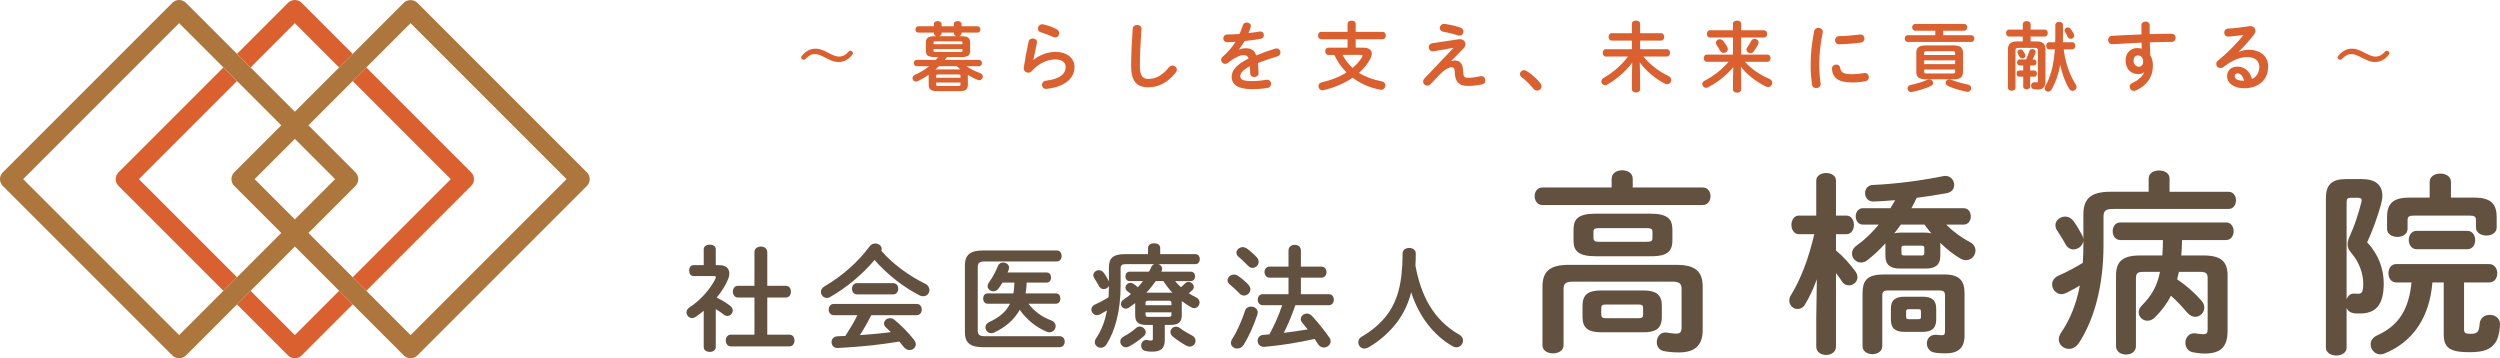 <?xml version="1.0" encoding="UTF-8"?><svg id="_レイヤー_2" xmlns="http://www.w3.org/2000/svg" width="697.14" height="99.903" viewBox="0 0 697.14 99.903"><defs><style>.cls-1{fill:#635140;}.cls-2{fill:#da6030;}.cls-3{fill:#ad763c;}</style></defs><g id="_レイヤー_1-2"><path class="cls-3" d="M163.661,48.06L116.383.783c-1.002-1.003-2.78-1.003-3.782,0l-30.379,30.379L51.843.783c-1.045-1.045-2.738-1.045-3.783,0L.783,48.06c-.501.502-.783,1.182-.783,1.891s.281,1.39.783,1.891l47.277,47.277c.522.522,1.207.783,1.891.783s1.369-.261,1.891-.783l30.379-30.379,30.379,30.379c.522.522,1.206.783,1.891.783s1.369-.261,1.891-.783l47.277-47.276c.502-.502.784-1.182.784-1.891s-.282-1.39-.784-1.891ZM49.951,93.445L6.457,49.951,49.951,6.458l28.488,28.488-13.115,13.115c-1.045,1.045-1.045,2.738,0,3.783l13.115,13.115-28.488,28.488ZM82.222,38.728l11.223,11.223-11.223,11.223-11.223-11.223,11.223-11.223ZM114.492,93.445l-28.488-28.488,13.114-13.114c.502-.502.784-1.182.784-1.891s-.282-1.39-.784-1.891l-13.114-13.115,28.488-28.488,43.494,43.494-43.494,43.494Z"/><path class="cls-2" d="M131.389,51.843c1.045-1.045,1.045-2.738,0-3.783l-29.25-29.25-3.783,3.783,27.358,27.359-27.358,27.358,3.783,3.783,29.25-29.25Z"/><path class="cls-2" d="M38.728,49.952l27.359-27.359-3.783-3.783-29.25,29.25c-.502.502-.783,1.182-.783,1.891s.282,1.39.783,1.891l29.25,29.25,3.783-3.783-27.359-27.358Z"/><path class="cls-2" d="M94.574,81.093l-12.352,12.352-12.353-12.352-3.783,3.783,14.244,14.244c.522.522,1.207.783,1.891.783s1.369-.261,1.891-.783l14.244-14.244-3.783-3.783Z"/><path class="cls-2" d="M69.869,18.81l12.353-12.353,12.352,12.353,3.783-3.783L84.113.783C83.612.282,82.931,0,82.222,0s-1.39.282-1.891.783l-14.244,14.244,3.783,3.783Z"/><path class="cls-1" d="M449.413,49.825c0-1.581,1.471-2.343,2.942-2.343s2.942.763,2.942,2.343v2.452h19.507c1.472,0,2.18,1.199,2.18,2.452,0,1.199-.708,2.452-2.18,2.452h-44.681c-1.417,0-2.18-1.253-2.18-2.452,0-1.253.763-2.452,2.18-2.452h19.289v-2.452ZM467.502,73.855c5.34,0,7.302,1.907,7.302,6.103v12.097c0,4.141-2.07,6.212-6.538,6.212-1.799,0-2.997-.109-4.359-.382-1.308-.272-1.907-1.362-1.907-2.506,0-1.308.872-2.67,2.397-2.67.163,0,.327,0,.49.055.763.109,1.853.272,2.507.272,1.145,0,1.525-.436,1.525-1.798v-10.625c0-1.525-.6-2.07-2.615-2.07h-27.681c-2.016,0-2.615.545-2.615,2.07v15.693c0,1.471-1.472,2.234-2.942,2.234s-2.942-.763-2.942-2.234v-16.347c0-4.196,1.961-6.103,7.301-6.103h30.078ZM445.053,71.457c-4.795,0-6.267-1.362-6.267-4.359v-3.106c0-3.051,1.472-4.414,6.267-4.414h14.984c4.85,0,6.321,1.362,6.321,4.414v3.106c0,4.032-2.942,4.359-6.321,4.359h-14.984ZM446.47,92.653c-3.814,0-5.177-1.362-5.177-4.305v-3.051c0-2.942,1.362-4.305,5.177-4.305h11.77c3.814,0,5.177,1.362,5.177,4.305v3.051c0,3.542-2.017,4.305-5.177,4.305h-11.77ZM459.057,67.425c1.417,0,1.743-.218,1.743-1.089v-1.635c0-.872-.326-1.09-1.743-1.09h-12.969c-1.417,0-1.743.218-1.743,1.09v1.744c0,.98.98.98,1.743.98h12.969ZM456.932,88.731c.98,0,1.253-.272,1.253-.981v-1.853c0-.708-.272-.981-1.253-.981h-9.154c-.98,0-1.253.272-1.253.981v1.853c0,.817.545.981,1.253.981h9.154Z"/><path class="cls-1" d="M501.62,65.3c-1.362,0-2.07-1.308-2.07-2.615,0-1.253.708-2.561,2.016-2.561h4.904v-9.753c0-1.417,1.362-2.125,2.778-2.125,1.362,0,2.725.708,2.725,2.125v9.753h2.942c1.362,0,2.07,1.308,2.07,2.561,0,1.308-.708,2.615-2.07,2.615h-2.942v4.523c1.907,1.58,3.924,3.814,5.395,5.83.436.6.6,1.145.6,1.635,0,1.362-1.199,2.289-2.397,2.289-.709,0-1.472-.327-1.962-1.145-.49-.763-1.035-1.525-1.635-2.289v20.488c0,1.58-1.362,2.343-2.725,2.343-1.416,0-2.778-.763-2.778-2.343v-7.683l.163-11.062c-.926,2.561-2.07,5.013-3.27,6.975-.545.927-1.308,1.308-2.07,1.308-1.199,0-2.343-.981-2.343-2.343,0-.436.108-.981.436-1.471,2.725-4.414,4.959-10.244,6.539-17.055h-4.305ZM525.758,67.861c-1.58,1.744-3.27,3.324-5.014,4.686-.599.491-1.198.654-1.798.654-1.362,0-2.506-1.144-2.506-2.506,0-.763.381-1.58,1.308-2.234,2.233-1.58,4.305-3.596,6.157-5.831h-4.414c-1.308,0-2.016-1.144-2.016-2.289s.708-2.289,2.016-2.289h7.684c.436-.708.871-1.471,1.308-2.234-2.071.164-4.087.327-5.994.381-1.58.055-2.397-1.144-2.397-2.343,0-1.145.708-2.234,2.18-2.289,5.993-.218,13.84-1.253,19.616-2.452.218-.055.436-.055.653-.055,1.472,0,2.397,1.253,2.397,2.507,0,1.035-.599,2.016-2.07,2.289-2.615.49-5.449.926-8.392,1.308-.436.981-.926,1.961-1.471,2.888h14.549c1.361,0,2.016,1.145,2.016,2.289s-.654,2.289-2.016,2.289h-4.85c1.961,1.962,4.25,3.651,6.593,4.85,1.145.6,1.58,1.526,1.58,2.397,0,1.362-1.09,2.67-2.67,2.67-.49,0-1.035-.164-1.635-.49-1.798-1.09-3.705-2.561-5.558-4.359.055.218.055.436.055.654v3.051c0,2.615-1.635,3.487-4.032,3.487h-7.247c-2.725,0-4.032-1.09-4.032-3.487v-3.542ZM541.996,76.525c4.414,0,5.831,1.689,5.831,5.285v11.77c0,3.378-1.689,4.959-5.341,4.959-.98,0-2.125-.055-2.996-.218-1.472-.218-2.18-1.417-2.18-2.561,0-1.199.817-2.397,2.343-2.397h.382c.49.055,1.09.109,1.525.109.545,0,.817-.218.817-1.09v-9.917c0-1.09-.327-1.471-1.635-1.471h-14.222c-1.308,0-1.635.381-1.635,1.471v14.059c0,1.471-1.362,2.234-2.725,2.234-1.417,0-2.778-.763-2.778-2.234v-14.712c0-3.76,1.416-5.285,6.048-5.285h16.564ZM531.153,92.545c-2.725,0-3.869-1.035-3.869-3.433v-2.997c0-2.397,1.145-3.378,3.869-3.378h4.903c2.725,0,3.869.981,3.869,3.378v2.997c0,2.615-1.472,3.433-3.869,3.433h-4.903ZM530.063,62.63c-.545.817-1.199,1.635-1.853,2.452.545-.164,1.144-.218,1.853-.218h6.702c.653,0,1.253.054,1.798.218-.708-.817-1.308-1.635-1.907-2.452h-6.593ZM535.838,71.239c.6,0,.763-.164.763-.599v-1.526c0-.436-.163-.6-.763-.6h-4.85c-.599,0-.763.164-.763.6v1.526c0,.49.327.599.763.599h4.85ZM534.913,89.003c.599,0,.763-.109.763-.654v-1.471c0-.545-.164-.654-.763-.654h-2.616c-.599,0-.763.109-.763.654v1.471c0,.545.272.654.763.654h2.616Z"/><path class="cls-1" d="M599.163,49.771c0-1.526,1.471-2.234,2.942-2.234,1.416,0,2.888.708,2.888,2.234v3.705h16.456c1.361,0,2.07,1.199,2.07,2.398s-.709,2.397-2.07,2.397h-32.203c-2.126,0-2.67.545-2.67,2.179v7.901c0,11.17-2.507,20.651-6.866,27.299-.763,1.144-1.798,1.635-2.779,1.635-1.471,0-2.833-1.145-2.833-2.67,0-.545.218-1.199.654-1.853,2.506-3.706,4.25-7.956,5.23-13.132-1.198.708-2.397,1.362-3.705,2.016-.49.218-.98.382-1.417.382-1.525,0-2.615-1.362-2.615-2.725,0-.926.545-1.907,1.798-2.452,2.397-1.035,4.687-2.289,6.757-3.542.109-1.689.163-3.433.163-5.122v-1.035c-.163,1.308-1.361,2.397-2.778,2.397-.817,0-1.689-.436-2.234-1.471-.653-1.253-1.525-2.561-2.343-3.869-.327-.49-.437-.926-.437-1.417,0-1.362,1.309-2.397,2.725-2.397.763,0,1.58.327,2.234,1.144.98,1.308,1.798,2.779,2.561,4.196.164.327.219.6.272.981v-6.92c0-4.359,2.017-6.321,7.52-6.321h10.681v-3.705ZM614.528,71.239c4.85,0,6.648,1.744,6.648,5.558v15.475c0,4.686-2.126,6.321-6.484,6.321-.981,0-2.071-.164-3.052-.327-1.525-.218-2.234-1.472-2.234-2.67,0-1.308.872-2.67,2.452-2.67.164,0,.327,0,.49.055.709.109,1.581.218,2.071.218.871,0,1.198-.272,1.198-1.362v-14.276c0-1.253-.436-1.744-1.907-1.744h-6.103l-.49,2.07c2.725,1.853,4.904,3.814,6.812,5.994.545.599.763,1.308.763,1.907,0,1.362-1.145,2.561-2.507,2.561-.763,0-1.58-.381-2.288-1.199-1.362-1.58-2.779-3.16-4.523-4.686-1.144,2.289-2.615,4.196-4.468,6.048-.653.654-1.417.926-2.07.926-1.308,0-2.452-1.035-2.452-2.343,0-.654.272-1.308.926-1.962,2.616-2.615,4.196-5.231,5.014-9.317h-4.795c-1.472,0-1.907.49-1.907,1.744v18.962c0,1.58-1.362,2.343-2.779,2.343-1.362,0-2.778-.763-2.778-2.343v-19.725c0-3.814,1.798-5.558,6.647-5.558h6.266c.109-1.417.164-2.888.164-4.305h-11.879c-1.417,0-2.125-1.253-2.125-2.452,0-1.253.708-2.452,2.125-2.452h29.479c1.417,0,2.125,1.199,2.125,2.452,0,1.199-.708,2.452-2.125,2.452h-12.26c0,1.417-.109,2.888-.218,4.305h6.266Z"/><path class="cls-1" d="M658.616,49.934c3.814,0,5.722,1.689,5.722,4.631,0,.763-.163,1.581-.382,2.452-.98,3.542-2.397,7.411-3.868,10.571,3.16,3.27,4.632,7.411,4.632,11.443,0,6.157-2.344,8.391-6.648,8.391-.926,0-1.09,0-1.853-.109-.926-.164-1.58-.708-1.853-1.471v11.116c0,1.417-1.416,2.18-2.888,2.18-1.417,0-2.888-.763-2.888-2.18v-41.739c0-3.65,1.58-5.285,5.612-5.285h4.413ZM655.456,55.165c-.872,0-1.09.327-1.09,1.308v26.972c.327-.872.981-1.58,1.962-1.58h.327c.49.054.545.054.871.054,1.145,0,1.472-.545,1.472-2.888,0-2.67-1.09-5.939-3.324-8.5-.708-.763-1.035-1.525-1.035-2.397,0-.708.218-1.471.654-2.397,1.145-2.452,2.397-6.103,3.16-9.263.055-.272.109-.49.109-.654,0-.49-.327-.654-1.036-.654h-2.07ZM687.114,91.891c0,.981.437,1.199,1.907,1.199,1.907,0,2.289-.654,2.452-2.888.163-1.635,1.471-2.397,2.833-2.397,1.417,0,2.834.872,2.834,2.561,0,1.199-.327,3.814-1.254,5.122-1.253,1.798-2.942,2.725-7.247,2.725-5.558,0-7.192-1.253-7.192-5.013v-14.439h-3.16c-.763,9.753-5.503,16.674-13.404,19.834-.382.164-.763.218-1.145.218-1.525,0-2.67-1.362-2.67-2.779,0-.926.49-1.907,1.799-2.506,5.666-2.561,8.827-6.811,9.59-14.767h-4.25c-1.472,0-2.18-1.308-2.18-2.561,0-1.308.708-2.561,2.18-2.561h25.937c1.471,0,2.234,1.308,2.234,2.561,0,1.308-.764,2.561-2.234,2.561h-7.029v13.132ZM677.524,50.697c0-1.525,1.471-2.289,2.997-2.289,1.471,0,2.942.763,2.942,2.289v4.414h6.593c4.795,0,6.157,2.016,6.157,5.449v2.888c0,1.471-1.416,2.234-2.888,2.234-1.417,0-2.888-.763-2.888-2.234v-2.016c0-1.035-.437-1.308-1.744-1.308h-15.584c-1.308,0-1.743.272-1.743,1.308v2.397c0,1.471-1.417,2.234-2.834,2.234-1.471,0-2.888-.763-2.888-2.234v-3.269c0-3.433,1.308-5.449,6.103-5.449h5.776v-4.414ZM673.874,69.496c-1.417,0-2.18-1.308-2.18-2.561,0-1.308.763-2.561,2.18-2.561h14.167c1.471,0,2.18,1.308,2.18,2.561,0,1.308-.709,2.561-2.18,2.561h-14.167Z"/><path class="cls-1" d="M199.596,96.783c0,.896-.832,1.344-1.664,1.344-.864,0-1.696-.448-1.696-1.344v-10.111c-.735.608-1.472,1.152-2.207,1.664-.353.256-.736.352-1.057.352-.863,0-1.535-.768-1.535-1.568,0-.512.256-1.024.832-1.408,3.104-1.984,5.951-5.28,7.263-8.063.064-.16.097-.256.097-.352,0-.224-.192-.32-.576-.32h-5.695c-.801,0-1.185-.768-1.185-1.536,0-.736.384-1.504,1.185-1.504h2.879v-4.416c0-.896.832-1.312,1.696-1.312.832,0,1.664.416,1.664,1.312v4.416h.928c1.824,0,2.848.832,2.848,2.304,0,.512-.128,1.12-.416,1.792-.704,1.664-1.792,3.359-3.104,4.959,1.344.64,2.784,1.504,3.712,2.24.544.416.768.896.768,1.344,0,.832-.704,1.536-1.504,1.536-.352,0-.704-.128-1.056-.416-.64-.512-1.376-1.024-2.176-1.504v10.591ZM210.379,82.96h-4.607c-.929,0-1.408-.832-1.408-1.632,0-.832.479-1.632,1.408-1.632h4.607v-9.375c0-1.056.896-1.568,1.792-1.568s1.792.512,1.792,1.568v9.375h5.184c.96,0,1.407.8,1.407,1.632,0,.8-.447,1.632-1.407,1.632h-5.184v10.368h6.175c.96,0,1.408.8,1.408,1.632,0,.8-.448,1.632-1.408,1.632h-16.351c-.928,0-1.408-.832-1.408-1.632,0-.832.48-1.632,1.408-1.632h6.592v-10.368Z"/><path class="cls-1" d="M257.995,79.121c.832.416,1.184,1.088,1.184,1.728,0,.928-.672,1.76-1.728,1.76-.353,0-.704-.064-1.12-.288-4.416-2.272-9.056-5.888-12.447-9.823-3.392,4-7.84,7.743-12.415,10.335-.32.192-.608.256-.896.256-.928,0-1.663-.832-1.663-1.696,0-.544.288-1.12.991-1.536,4.896-2.848,9.344-6.751,12.607-11.167.416-.544.992-.8,1.568-.8.928,0,1.791.64,1.791,1.536,0,.16-.031.32-.096.512,3.136,3.648,7.743,7.008,12.224,9.184ZM242.956,87.888c-.96,1.92-2.016,3.776-3.168,5.568,2.88-.224,5.76-.448,8.607-.832-.448-.48-.928-.928-1.344-1.312-.384-.352-.544-.736-.544-1.088,0-.8.768-1.504,1.695-1.504.416,0,.832.16,1.248.48,1.888,1.536,4,3.712,5.408,5.536.352.448.512.896.512,1.28,0,.928-.832,1.6-1.729,1.6-.575,0-1.184-.256-1.663-.896-.353-.48-.769-.992-1.185-1.472-5.535.896-10.047,1.376-15.998,1.728-.225,0-.992.064-1.312.064-1.056,0-1.6-.832-1.6-1.632s.512-1.568,1.632-1.632l2.208-.096c1.216-1.888,2.399-3.775,3.359-5.792h-6.592c-.928,0-1.407-.8-1.407-1.568,0-.8.479-1.568,1.407-1.568h23.135c.96,0,1.408.768,1.408,1.568,0,.768-.448,1.568-1.408,1.568h-12.671ZM249.067,78.961c.96,0,1.408.768,1.408,1.568,0,.768-.448,1.568-1.408,1.568h-10.079c-.928,0-1.408-.8-1.408-1.568,0-.8.48-1.568,1.408-1.568h10.079Z"/><path class="cls-1" d="M295.499,93.744c.928,0,1.408.768,1.408,1.536s-.48,1.536-1.408,1.536h-21.438c-3.616,0-4.991-1.344-4.991-4.127v-18.719c0-2.784,1.375-4.127,4.991-4.127h20.606c.928,0,1.376.768,1.376,1.536s-.448,1.536-1.376,1.536h-20.062c-1.504,0-1.952.416-1.952,1.664v17.503c0,1.248.448,1.664,1.952,1.664h20.895ZM275.372,84.688c-.8,0-1.216-.736-1.216-1.44,0-.736.416-1.44,1.216-1.44h7.2c.224-.992.256-2.016.288-3.008h-3.296c-.353.576-.736,1.152-1.152,1.696-.384.512-.896.736-1.408.736-.831,0-1.6-.608-1.6-1.44,0-.32.096-.672.384-1.056.992-1.375,1.824-2.879,2.496-4.576.256-.672.832-.96,1.44-.96.831,0,1.663.576,1.663,1.44,0,.16-.031.352-.096.544-.096.256-.224.544-.32.8h10.911c.832,0,1.217.704,1.217,1.408s-.385,1.408-1.217,1.408h-5.6c0,1.024-.128,2.016-.287,3.008h8.479c.832,0,1.217.704,1.217,1.44,0,.704-.385,1.44-1.217,1.44h-7.679c1.567,2.112,3.808,3.712,6.304,4.64.928.352,1.279.992,1.279,1.6,0,.864-.704,1.728-1.728,1.728-.225,0-.512-.064-.769-.16-2.815-1.152-5.631-3.36-7.519-6.112-1.536,2.752-3.937,4.864-7.136,6.335-.288.128-.544.192-.8.192-.929,0-1.632-.8-1.632-1.632,0-.576.319-1.12,1.056-1.472,2.848-1.312,4.703-2.88,5.791-5.12h-6.271Z"/><path class="cls-1" d="M327.691,78.384c.479.608,1.023,1.184,1.632,1.696.352-.32.736-.64,1.152-1.056.287-.288.607-.416.96-.416.735,0,1.472.672,1.472,1.408,0,.32-.128.64-.48.96-.288.256-.607.544-.928.8.64.416,1.312.8,2.016,1.12.704.352.992.896.992,1.44,0,.8-.64,1.6-1.504,1.6-.224,0-.512-.064-.768-.224-.929-.512-1.824-1.088-2.688-1.76v4c0,1.952-1.023,2.656-3.136,2.656h-1.6v4.16c0,2.336-1.023,3.296-3.52,3.296-.736,0-1.344-.064-1.888-.192-.832-.192-1.185-.832-1.185-1.504,0-.768.513-1.568,1.408-1.568.096,0,.192,0,.288.032.352.064.768.128,1.056.128.416,0,.512-.128.512-.608v-3.744h-1.791c-2.112,0-3.137-.704-3.137-2.656v-3.424c-.544.416-1.119.832-1.663,1.216-.32.224-.672.32-.96.32-.769,0-1.344-.608-1.344-1.312,0-.448.224-.896.768-1.248.704-.448,1.376-.96,2.016-1.504-.352-.32-.704-.576-.992-.8-.384-.288-.544-.64-.544-.992,0-.672.641-1.344,1.376-1.344.256,0,.544.096.8.256.48.288.896.608,1.312.992.479-.576.96-1.12,1.408-1.728h-3.744c-.768,0-1.152-.672-1.152-1.312,0-.672.385-1.312,1.152-1.312h5.407c.256-.416.448-.864.641-1.28.191-.416.512-.704.863-.832h-7.871c-1.216,0-1.536.32-1.536,1.248v4.768c0,6.911-1.472,12.479-3.936,16.383-.416.672-1.023.928-1.567.928-.896,0-1.696-.672-1.696-1.568,0-.32.096-.672.352-1.056,1.473-2.176,2.464-4.672,3.04-7.776-.64.384-1.279.736-1.952,1.088-.287.16-.575.224-.863.224-.864,0-1.536-.8-1.536-1.568,0-.544.32-1.088,1.024-1.408,1.312-.576,2.623-1.28,3.775-2.016.063-1.056.063-2.112.096-3.167-.288.544-.864.896-1.439.896-.513,0-.992-.256-1.312-.832-.352-.704-.896-1.504-1.344-2.24-.191-.288-.256-.544-.256-.8,0-.8.768-1.408,1.568-1.408.447,0,.928.192,1.279.64.576.736,1.056,1.632,1.504,2.464v-3.904c0-2.528,1.152-3.68,4.416-3.68h6.495v-1.728c0-.896.864-1.312,1.696-1.312.863,0,1.695.416,1.695,1.312v1.728h9.855c.8,0,1.185.704,1.185,1.375,0,.704-.385,1.408-1.185,1.408h-10.367c.608.192,1.056.672,1.056,1.28,0,.16-.031.384-.128.576-.031.096-.096.16-.128.256h8.288c.768,0,1.151.64,1.151,1.312,0,.64-.384,1.312-1.151,1.312h-4.416ZM317.836,91.056c.864,0,1.664.768,1.664,1.6,0,.352-.16.736-.512,1.056-1.216,1.088-2.72,2.144-4.16,2.912-.288.16-.576.224-.832.224-.928,0-1.6-.8-1.6-1.6,0-.512.256-1.024.896-1.375,1.312-.704,2.496-1.504,3.456-2.368.352-.32.704-.448,1.088-.448ZM326.667,84.464c0-.448-.224-.608-.831-.608h-5.568c-.64,0-.832.16-.832.608v.64h7.231v-.64ZM325.836,88.368c.607,0,.831-.16.831-.608v-.672h-7.231v.672c0,.544.353.608.832.608h5.568ZM326.411,81.616c.16,0,.353,0,.513.032-.929-1.024-1.761-2.112-2.528-3.264h-2.111c-.801,1.152-1.664,2.24-2.624,3.232h6.751ZM332.459,93.584c.64.352.928.896.928,1.408,0,.864-.672,1.664-1.632,1.664-.288,0-.607-.064-.928-.256-1.152-.64-2.688-1.632-3.808-2.56-.448-.384-.64-.832-.64-1.248,0-.8.703-1.504,1.567-1.504.352,0,.736.128,1.12.416.96.736,2.176,1.44,3.392,2.08Z"/><path class="cls-1" d="M348.14,79.409c.384.448.544.864.544,1.28,0,.96-.864,1.728-1.792,1.728-.416,0-.864-.16-1.216-.544-.8-.864-1.984-1.919-2.688-2.496-.479-.384-.672-.8-.672-1.216,0-.864.832-1.6,1.792-1.6.353,0,.736.096,1.12.352.96.64,2.144,1.632,2.912,2.496ZM348.844,85.488c.928,0,1.888.608,1.888,1.632,0,.16-.032.352-.097.544-.928,2.943-2.464,6.335-3.871,8.543-.448.704-1.088.992-1.729.992-.928,0-1.791-.64-1.791-1.568,0-.32.096-.672.352-1.056,1.344-2.112,2.72-5.215,3.615-7.967.257-.8.929-1.12,1.633-1.12ZM350.444,71.729c.384.416.544.864.544,1.28,0,.928-.832,1.696-1.729,1.696-.415,0-.863-.192-1.247-.608-.864-.864-1.824-1.824-2.592-2.432-.448-.384-.641-.8-.641-1.184,0-.832.832-1.568,1.792-1.568.353,0,.769.128,1.12.384.928.64,1.983,1.6,2.752,2.432ZM368.522,74.353c.929,0,1.376.768,1.376,1.536s-.447,1.536-1.376,1.536h-5.759v4.607h7.807c.929,0,1.376.768,1.376,1.536s-.447,1.536-1.376,1.536h-9.343c-.928,2.624-1.952,5.216-3.232,7.711,2.208-.288,4.448-.576,6.656-.96-.513-.64-1.024-1.28-1.504-1.856-.288-.352-.416-.704-.416-1.024,0-.832.8-1.536,1.695-1.536.48,0,.96.192,1.408.64,1.472,1.568,3.424,3.968,4.863,6.048.257.352.353.704.353,1.056,0,.96-.928,1.728-1.888,1.728-.576,0-1.216-.288-1.632-.96-.288-.448-.576-.928-.929-1.44-4.799,1.088-9.631,1.824-13.95,2.208h-.225c-1.151,0-1.728-.864-1.728-1.696,0-.768.512-1.568,1.536-1.632.575-.032,1.151-.096,1.76-.16.607-1.184,1.248-2.4,1.792-3.616.672-1.472,1.248-2.976,1.76-4.512h-5.439c-.896,0-1.376-.768-1.376-1.536s.479-1.536,1.376-1.536h7.199v-4.607h-5.312c-.896,0-1.376-.768-1.376-1.536s.479-1.536,1.376-1.536h5.312v-4.544c0-1.024.864-1.536,1.728-1.536s1.729.512,1.729,1.536v4.544h5.759Z"/><path class="cls-1" d="M406.891,93.296c.768.416,1.088,1.056,1.088,1.664,0,.96-.8,1.888-1.855,1.888-.288,0-.641-.064-.96-.256-5.312-2.944-9.536-8.416-11.647-15.103-.769,3.104-2.08,5.855-3.904,8.319-2.048,2.752-5.119,5.439-8.031,7.072-.384.224-.768.32-1.12.32-1.023,0-1.695-.864-1.695-1.76,0-.608.288-1.184.96-1.568,2.56-1.44,5.247-3.616,7.136-6.176,2.751-3.744,4.255-8.575,4.255-17.023,0-1.024.929-1.536,1.856-1.536.896,0,1.824.512,1.824,1.536,0,1.184-.032,2.304-.097,3.36,1.472,8.096,4.864,15.103,12.191,19.263Z"/><path class="cls-2" d="M264.079,15.897c-.189.273-.399.546-.609.798h9.511c.567,0,.84.441.84.882s-.273.882-.84.882h-3.443c1.029.777,2.31,1.407,3.779,1.911.525.189.756.567.756.966,0,.504-.399,1.029-1.008,1.029-.147,0-.294-.042-.462-.105-.924-.357-1.827-.84-2.708-1.386v2.792c0,1.491-.966,1.743-2.268,1.743h-6.383c-1.659,0-2.268-.546-2.268-1.743v-2.834c-.945.693-1.953,1.281-2.981,1.764-.21.105-.399.147-.567.147-.567,0-.966-.462-.966-.966,0-.336.21-.714.693-.924,1.47-.651,2.771-1.449,3.947-2.394h-3.464c-.546,0-.819-.441-.819-.882s.273-.882.819-.882h5.312c.231-.252.462-.525.672-.798h-1.071c-1.806,0-2.352-.525-2.352-1.722v-2.352c0-1.176.546-1.722,2.352-1.722h.609c-.399-.105-.735-.378-.735-.798v-.21h-4.346c-.525,0-.798-.441-.798-.882s.273-.882.798-.882h4.346v-.63c0-.546.546-.819,1.071-.819.546,0,1.071.273,1.071.819v.63h3.422v-.63c0-.546.546-.819,1.071-.819.546,0,1.071.273,1.071.819v.63h4.451c.546,0,.819.441.819.882s-.273.882-.819.882h-4.451v.189c0,.462-.378.735-.819.819h.84c1.827,0,2.373.546,2.373,1.722v2.352c0,.504-.105,1.029-.546,1.344-.525.357-1.218.378-1.827.378h-4.073ZM268.383,11.928c0-.336-.084-.399-.651-.399h-6.761c-.546,0-.651.063-.651.399v.399h8.062v-.399ZM267.732,14.49c.567,0,.651-.084.651-.42v-.399h-8.062v.399c0,.336.105.42.651.42h6.761ZM267.816,19.361c-.336-.273-.651-.588-.966-.903h-4.997c-.336.315-.672.609-1.008.924.126-.021.273-.021.399-.021h6.572ZM267.837,21.188c0-.315-.105-.42-.567-.42h-5.669c-.462,0-.567.105-.567.42v.483h6.803v-.483ZM267.271,23.959c.462,0,.567-.105.567-.42v-.525h-6.803v.525c0,.399.231.42.567.42h5.669ZM266.809,10.102c-.42-.084-.819-.357-.819-.819v-.189h-3.422v.21c0,.42-.315.693-.714.798h4.955Z"/><path class="cls-2" d="M288.209,16.715c1.596-1.386,4.01-2.247,6.089-2.247,3.296,0,5.333,1.806,5.333,4.178,0,3.233-2.667,5.543-7.727,6.131-.063,0-.126.021-.189.021-.735,0-1.155-.588-1.155-1.155,0-.525.357-1.05,1.071-1.134,4.115-.483,5.543-2.037,5.543-3.842,0-1.092-.861-2.1-2.876-2.1-2.226,0-4.745,1.134-6.509,3.191-.294.357-.693.504-1.071.504-.63,0-1.239-.462-1.239-1.218,0-.084,0-.168.021-.252.21-1.554.714-4.304,1.323-7.181.126-.609.651-.882,1.155-.882.609,0,1.197.357,1.197.987,0,.063,0,.147-.021.21-.399,1.953-.756,3.548-.987,4.766l.042.021ZM294.634,8.128c.525.273.735.714.735,1.155,0,.588-.441,1.155-1.113,1.155-.189,0-.399-.042-.63-.147-1.092-.483-2.415-1.008-3.422-1.302-.546-.168-.798-.588-.798-1.008,0-.588.483-1.218,1.239-1.218.105,0,.231.021.357.042,1.134.273,2.541.756,3.632,1.323Z"/><path class="cls-2" d="M315.866,8.002c.042-.714.63-1.05,1.218-1.05.63,0,1.218.357,1.218,1.05,0,.231-.042.777-.063,1.008-.21,3.107-.378,6.32-.378,9.427,0,2.813.861,3.569,2.352,3.569,1.953,0,3.779-.798,5.711-3.191.294-.378.672-.525,1.008-.525.651,0,1.239.504,1.239,1.155,0,.252-.084.504-.294.777-2.394,2.981-4.934,4.115-7.664,4.115-3.128,0-4.787-1.554-4.787-5.921,0-3.338.21-7.328.441-10.414Z"/><path class="cls-2" d="M345.56,13.818c.546-.21,1.155-.357,1.806-.357,1.449,0,2.394.441,2.939,1.995,1.638-.693,3.401-1.323,5.249-1.89.147-.042.294-.063.42-.063.693,0,1.092.567,1.092,1.134,0,.441-.252.903-.84,1.071-1.827.546-3.695,1.176-5.459,1.89.105.777.147,1.701.189,2.792.021.714-.588,1.092-1.197,1.092-.546,0-1.092-.315-1.113-.966-.021-.798-.063-1.47-.105-2.037-2.184,1.113-2.688,2.058-2.688,2.834,0,.819.756,1.302,3.17,1.302,1.323,0,2.708-.126,4.073-.357.084-.021.168-.021.231-.021.714,0,1.134.567,1.134,1.155,0,.504-.336,1.008-1.05,1.134-1.365.252-2.918.336-4.304.336-3.968,0-5.648-1.323-5.648-3.38,0-1.68.987-3.296,4.724-5.165-.273-.777-.714-.945-1.47-.945-.777,0-2.31.567-4.304,2.163-.252.189-.504.273-.756.273-.609,0-1.134-.525-1.134-1.113,0-.315.147-.63.483-.924,1.323-1.155,2.52-2.52,3.548-4.094-.819.063-1.575.084-2.268.105-.756.021-1.155-.546-1.155-1.092,0-.525.378-1.071,1.155-1.071.987,0,2.163-.063,3.38-.147.357-.84.672-1.659.924-2.436.168-.525.609-.756,1.071-.756.588,0,1.155.378,1.155.966,0,.105,0,.21-.042.315-.189.588-.399,1.134-.63,1.659,1.092-.105,2.142-.252,3.044-.42.084-.021.168-.021.252-.021.651,0,1.008.504,1.008,1.008,0,.462-.294.945-.924,1.05-1.323.231-2.897.462-4.451.609-.525.861-1.05,1.659-1.554,2.331l.042.042Z"/><path class="cls-2" d="M380.104,13.293c1.575,0,2.436.609,2.436,1.659,0,.441-.147.924-.441,1.491-.777,1.449-1.869,2.729-3.128,3.863,1.785,1.134,3.905,1.911,6.32,2.373.714.126,1.029.63,1.029,1.134,0,.63-.462,1.218-1.197,1.218-.084,0-.168,0-.273-.021-2.813-.525-5.438-1.659-7.643-3.338-2.394,1.617-5.207,2.792-8.104,3.464-.105.021-.231.042-.315.042-.714,0-1.134-.588-1.134-1.155,0-.462.294-.924.924-1.071,2.604-.567,4.955-1.512,6.908-2.75-.84-.861-1.596-1.785-2.247-2.792-.441-.672-.798-1.365-1.134-2.1h-1.68c-.588,0-.882-.504-.882-1.008s.294-1.008.882-1.008h5.354v-2.352h-7.37c-.567,0-.861-.525-.861-1.029,0-.525.294-1.029.861-1.029h7.37v-2.268c0-.588.567-.861,1.134-.861s1.134.273,1.134.861v2.268h7.496c.588,0,.882.504.882,1.029,0,.504-.294,1.029-.882,1.029h-7.496v2.352h2.058ZM374.393,15.309c.693,1.365,1.659,2.625,2.792,3.632,1.092-.903,1.974-1.932,2.667-3.065.084-.126.105-.231.105-.315,0-.168-.147-.252-.462-.252h-5.102Z"/><path class="cls-2" d="M406.774,10.942c.105-.021.21-.021.315-.021.966,0,1.554.693,1.554,1.428,0,.357-.126.714-.42,1.029l-3.507,3.59.042.063c.336-.105.651-.168.945-.168,1.364,0,2.184.84,2.268,2.667l.021.441c.063,1.323.315,1.722,1.365,1.722,1.07,0,2.268-.189,3.38-.42.126-.021.231-.042.357-.042.714,0,1.112.588,1.112,1.176,0,.504-.272.987-.86,1.113-1.428.315-2.771.441-3.947.441-2.436,0-3.611-.987-3.717-3.632l-.021-.483c-.042-.777-.315-1.092-.777-1.092-.63,0-1.364.273-2.288,1.008-.756.609-1.932,1.806-3.633,3.674-.294.315-.609.441-.945.441-.63,0-1.176-.504-1.176-1.113,0-.294.105-.609.399-.903l8.021-8.461-.021-.063-5.48.966c-.084.021-.168.021-.231.021-.693,0-1.113-.588-1.113-1.155,0-.504.294-1.008.987-1.113l7.37-1.113ZM407.236,7.687c.588.21.861.651.861,1.092,0,.588-.441,1.155-1.092,1.155-.147,0-.294-.021-.462-.084-1.218-.399-2.793-.777-4.053-.987-.693-.105-.987-.567-.987-1.05,0-.567.441-1.155,1.176-1.155.062,0,.146,0,.21.021,1.386.168,3.107.588,4.346,1.008Z"/><path class="cls-2" d="M423.849,20.663c0-.567.482-1.092,1.134-1.092.23,0,.482.084.734.231,1.176.714,2.793,2.121,3.759,3.317.272.336.378.672.378.966,0,.672-.567,1.176-1.218,1.176-.357,0-.735-.147-1.029-.525-.966-1.176-2.246-2.457-3.275-3.212-.356-.252-.482-.567-.482-.861Z"/><path class="cls-2" d="M457.342,21.23v3.674c0,.588-.567.882-1.134.882s-1.134-.294-1.134-.882v-3.674l.084-3.758c-1.806,2.394-4.263,4.535-6.95,6.11-.21.126-.42.168-.608.168-.609,0-1.05-.525-1.05-1.05,0-.336.168-.693.566-.924,2.562-1.47,4.955-3.485,6.866-6.005h-6.215c-.546,0-.84-.525-.84-1.029,0-.525.294-1.029.84-1.029h7.307v-2.394h-5.669c-.546,0-.84-.525-.84-1.029,0-.525.294-1.029.84-1.029h5.669v-2.667c0-.588.566-.861,1.134-.861s1.134.273,1.134.861v2.667h5.879c.566,0,.86.504.86,1.029,0,.504-.294,1.029-.86,1.029h-5.879v2.394h7.495c.567,0,.861.504.861,1.029,0,.504-.294,1.029-.861,1.029h-6.571c1.974,2.415,4.493,4.241,6.991,5.417.546.252.777.693.777,1.113,0,.609-.483,1.197-1.155,1.197-.188,0-.398-.063-.608-.168-2.646-1.365-5.271-3.506-7.013-5.963l.084,3.863Z"/><path class="cls-2" d="M485.524,21.776v3.191c0,.588-.566.882-1.134.882s-1.134-.294-1.134-.882v-3.191l.084-3.065c-1.806,2.205-4.283,4.178-6.971,5.606-.23.126-.44.168-.63.168-.608,0-1.05-.525-1.05-1.05,0-.336.189-.693.609-.903,2.52-1.302,4.871-3.128,6.719-5.291h-6.068c-.546,0-.84-.504-.84-1.008s.294-1.008.84-1.008h7.307v-4.766h-6.445c-.546,0-.84-.504-.84-1.008s.294-1.008.84-1.008h6.445v-1.848c0-.588.567-.861,1.134-.861s1.134.273,1.134.861v1.848h6.404c.566,0,.86.504.86,1.008s-.294,1.008-.86,1.008h-6.404v4.766h7.349c.567,0,.861.504.861,1.008s-.294,1.008-.861,1.008h-6.299c1.974,2.142,4.325,3.674,6.887,4.787.525.231.735.63.735,1.05,0,.609-.462,1.197-1.134,1.197-.189,0-.378-.042-.567-.126-2.75-1.323-5.375-3.38-7.055-5.564l.084,3.191ZM481.598,12.978c.146.252.21.504.21.714,0,.63-.546,1.071-1.134,1.071-.399,0-.798-.21-1.05-.672-.336-.63-.462-.882-.882-1.47-.189-.252-.252-.483-.252-.693,0-.567.504-.987,1.07-.987.336,0,.693.147.966.483.504.609.735.966,1.071,1.554ZM489.283,10.837c.566,0,1.112.399,1.112.987,0,.168-.042.357-.146.567-.378.735-.756,1.344-1.218,1.953-.252.357-.609.483-.924.483-.567,0-1.113-.441-1.113-.987,0-.21.084-.42.231-.63.378-.525.734-1.113,1.092-1.785.21-.399.588-.588.966-.588Z"/><path class="cls-2" d="M507.072,7.771c.608,0,1.218.357,1.218,1.071,0,.063,0,.147-.021.231-.714,3.443-.966,6.299-.966,9.28,0,1.743.231,3.695.378,4.934,0,.063.021.126.021.168,0,.714-.609,1.113-1.218,1.113-.567,0-1.113-.315-1.218-1.029-.168-1.344-.357-3.422-.357-5.186,0-3.128.252-5.963.987-9.7.126-.609.65-.882,1.176-.882ZM516.604,20.684c.944,0,2.1-.105,3.17-.315.084-.021.168-.021.252-.021.714,0,1.113.588,1.113,1.176,0,.483-.273.987-.924,1.113-1.239.252-2.478.357-3.633.357-3.884,0-5.501-1.176-5.731-3.716v-.105c0-.756.608-1.176,1.218-1.176.504,0,.986.294,1.07.903.189,1.302.84,1.785,3.465,1.785ZM518.788,9.619c.734,0,1.134.546,1.134,1.113,0,.525-.336,1.05-1.071,1.155-1.848.252-3.926.42-5.921.462-.818.021-1.218-.546-1.218-1.134,0-.546.378-1.113,1.134-1.134,1.953-.042,3.947-.21,5.774-.462h.168Z"/><path class="cls-2" d="M539.663,8.569h-5.585c-.567,0-.861-.483-.861-.945,0-.483.294-.945.861-.945h13.626c.588,0,.861.462.861.945,0,.462-.273.945-.861.945h-5.815v1.239h7.789c.588,0,.883.462.883.945,0,.462-.295.945-.883.945h-17.679c-.566,0-.86-.483-.86-.945,0-.483.294-.945.86-.945h7.664v-1.239ZM538.003,22.132c.609,0,1.05.483,1.05.987,0,.336-.188.672-.63.882-1.47.672-3.464,1.281-5.249,1.638-.104.021-.188.021-.272.021-.609,0-.987-.483-.987-.987,0-.441.273-.861.882-.987,1.638-.336,3.297-.84,4.599-1.407.21-.105.42-.147.608-.147ZM536.996,22.111c-1.91,0-2.624-.672-2.624-2.079v-5.291c0-1.407.714-2.079,2.624-2.079h7.79c1.91,0,2.604.672,2.604,2.079v5.291c0,1.722-1.071,2.079-2.604,2.079h-7.79ZM545.206,14.805c0-.42-.084-.525-.798-.525h-7.055c-.693,0-.798.105-.798.525v.525h8.65v-.525ZM536.555,17.891h8.65v-1.071h-8.65v1.071ZM544.408,20.495c.714,0,.798-.105.798-.525v-.588h-8.65v.588c0,.546.336.525.798.525h7.055ZM548.795,23.581c.609.126.882.567.882,1.008,0,.504-.378,1.029-.986,1.029-.105,0-.189-.021-.294-.042-1.932-.378-3.927-1.008-5.207-1.617-.462-.21-.651-.567-.651-.882,0-.504.42-.945,1.029-.945.168,0,.356.042.566.126,1.092.441,2.877.966,4.661,1.323Z"/><path class="cls-2" d="M562.763,13.356c-.566,0-.734.21-.734.714v10.393c0,.546-.525.84-1.05.84s-1.05-.294-1.05-.84v-10.687c0-1.47.734-2.226,2.498-2.226h1.639v-1.365h-3.822c-.545,0-.84-.483-.84-.966s.295-.966.84-.966h3.822v-1.512c0-.567.545-.861,1.092-.861s1.092.294,1.092.861v1.512h3.947c.566,0,.84.483.84.966s-.273.966-.84.966h-3.947v1.365h1.68c1.764,0,2.456.735,2.456,2.205v9.091c0,1.512-.798,2.121-2.226,2.121-.21,0-.504-.021-.902-.063-.609-.063-.883-.546-.883-1.008,0-.504.315-.966.903-.966h.104c.211.021.357.042.525.042.273,0,.378-.063.378-.378v-8.524c0-.504-.168-.714-.735-.714h-4.787ZM564.968,16.568c.378-.756.693-1.533.902-2.226.147-.462.504-.672.861-.672.462,0,.924.315.924.819,0,.105-.021.21-.062.336-.211.546-.483,1.155-.799,1.743h.336c.504,0,.735.42.735.84s-.231.84-.735.84h-1.008v1.407h1.197c.462,0,.693.42.693.861,0,.42-.231.861-.693.861h-1.197v2.75c0,.525-.482.777-.965.777s-.967-.252-.967-.777v-2.75h-1.154c-.462,0-.693-.441-.693-.861,0-.441.231-.861.693-.861h1.154v-1.407h-.986c-.482,0-.734-.42-.734-.84s.252-.84.734-.84h1.764ZM564.674,15.057c.084.168.126.315.126.462,0,.483-.42.798-.861.798-.314,0-.629-.147-.818-.546-.146-.315-.294-.588-.42-.798-.084-.147-.126-.294-.126-.42,0-.441.399-.777.84-.777.252,0,.524.126.714.399.23.294.398.588.546.882ZM575.488,13.755c.44,3.884,1.68,7.202,3.359,9.826.146.231.209.462.209.672,0,.609-.524,1.092-1.112,1.092-.336,0-.692-.189-.966-.63-1.092-1.785-1.91-4.052-2.478-6.635-.44,2.436-1.239,4.787-2.31,6.74-.294.525-.693.735-1.05.735-.524,0-.987-.42-.987-.966,0-.168.063-.357.168-.546,1.344-2.289,2.352-5.501,2.688-10.288h-1.637c-.525,0-.777-.504-.777-.987,0-.504.252-.987.777-.987h1.742c0-.63.021-1.239.021-1.869v-2.918c0-.609.545-.924,1.07-.924.546,0,1.07.315,1.07.924v3.002c0,.588,0,1.197-.021,1.785h2.646c.546,0,.798.483.798.987,0,.483-.252.987-.798.987h-2.414ZM578.3,9.472c.084.168.105.315.105.462,0,.546-.482.882-.966.882-.336,0-.672-.147-.84-.525-.21-.462-.44-.882-.735-1.365-.104-.168-.146-.336-.146-.483,0-.462.42-.798.882-.798.315,0,.608.126.86.462s.609.924.84,1.365Z"/><path class="cls-2" d="M597.853,20.138c-.378.336-.924.525-1.554.525-2.058,0-3.569-1.386-3.569-3.779,0-2.058,1.302-3.485,3.254-3.485.441,0,.861.063,1.26.168l-.062-1.68c-1.533.084-5.081.252-7.265.399-.231.021-.714.042-.944.042-.715,0-1.113-.609-1.113-1.197,0-.546.336-1.092,1.07-1.134,2.479-.147,5.354-.294,8.23-.399-.02-.756-.02-1.617-.02-2.562,0-.672.588-1.029,1.176-1.029.567,0,1.134.336,1.134,1.008v2.499c2.184-.063,4.283-.105,6.152-.105.734,0,1.092.567,1.092,1.155,0,.546-.357,1.113-1.008,1.113-1.869,0-4.011.063-6.194.126.021,1.218.063,2.415.147,3.632.461.756.713,1.722.713,2.792,0,3.317-1.7,5.606-4.724,6.992-.21.084-.399.126-.567.126-.692,0-1.196-.567-1.196-1.176,0-.399.231-.819.819-1.071,1.7-.735,2.855-1.932,3.232-2.939l-.062-.021ZM594.956,16.946c0,1.029.756,1.659,1.448,1.659.715,0,1.239-.504,1.239-1.47,0-.945-.567-1.68-1.47-1.68-.714,0-1.218.567-1.218,1.491Z"/><path class="cls-2" d="M624.398,14.406c.882-.357,1.826-.525,2.666-.525,3.275,0,5.418,1.785,5.418,4.703,0,3.674-2.646,6.026-6.74,6.026-2.877,0-4.703-1.47-4.703-3.338,0-1.575,1.05-2.688,2.918-2.688,2.016,0,3.423,1.344,4.031,3.443,1.303-.63,2.037-1.848,2.037-3.422,0-1.491-1.176-2.688-3.191-2.688-2.121,0-4.178.735-6.761,2.729-.294.231-.608.336-.882.336-.65,0-1.176-.546-1.176-1.155,0-.336.146-.693.525-.987,2.436-1.89,5.144-4.682,7.096-7.097-1.028.168-2.393.315-3.443.399-.084,0-.629.063-.902.063-.672,0-1.05-.567-1.05-1.134,0-.525.336-1.05,1.028-1.092,1.701-.084,3.927-.357,5.942-.672.104-.021.188-.021.294-.021.861,0,1.449.609,1.449,1.323,0,.315-.127.651-.379.987-1.238,1.596-2.834,3.422-4.22,4.745l.042.063ZM625.784,22.51c-.356-1.344-.987-2.058-1.868-2.058-.441,0-.756.357-.756.819,0,.693.797,1.239,2.456,1.239h.168Z"/><path class="cls-2" d="M229.858,15.936c-1.312-.672-1.856-.848-2.561-.848-1.009,0-1.568.288-2.657,1.329-.176.176-.336.256-.528.256-.384,0-.72-.336-.72-.672,0-.144.048-.256.176-.4,1.072-1.312,2.353-2.033,3.777-2.033,1.009,0,1.809.224,3.329,1.008l.721.368c1.168.592,1.904.832,2.561.832.977,0,1.873-.448,2.642-1.344.191-.224.336-.304.512-.304.368,0,.753.368.753.704,0,.128-.049.24-.16.384-.977,1.312-2.354,2.081-3.81,2.081-1.024,0-1.825-.224-3.346-1.009l-.688-.352Z"/><path class="cls-2" d="M658.309,15.936c-1.312-.672-1.856-.848-2.561-.848-1.009,0-1.568.288-2.657,1.329-.176.176-.336.256-.528.256-.384,0-.72-.336-.72-.672,0-.144.048-.256.176-.4,1.072-1.312,2.353-2.033,3.777-2.033,1.009,0,1.809.224,3.329,1.008l.721.368c1.168.592,1.904.832,2.561.832.977,0,1.873-.448,2.642-1.344.191-.224.336-.304.512-.304.368,0,.753.368.753.704,0,.128-.049.24-.16.384-.977,1.312-2.354,2.081-3.81,2.081-1.024,0-1.825-.224-3.346-1.009l-.688-.352Z"/></g></svg>